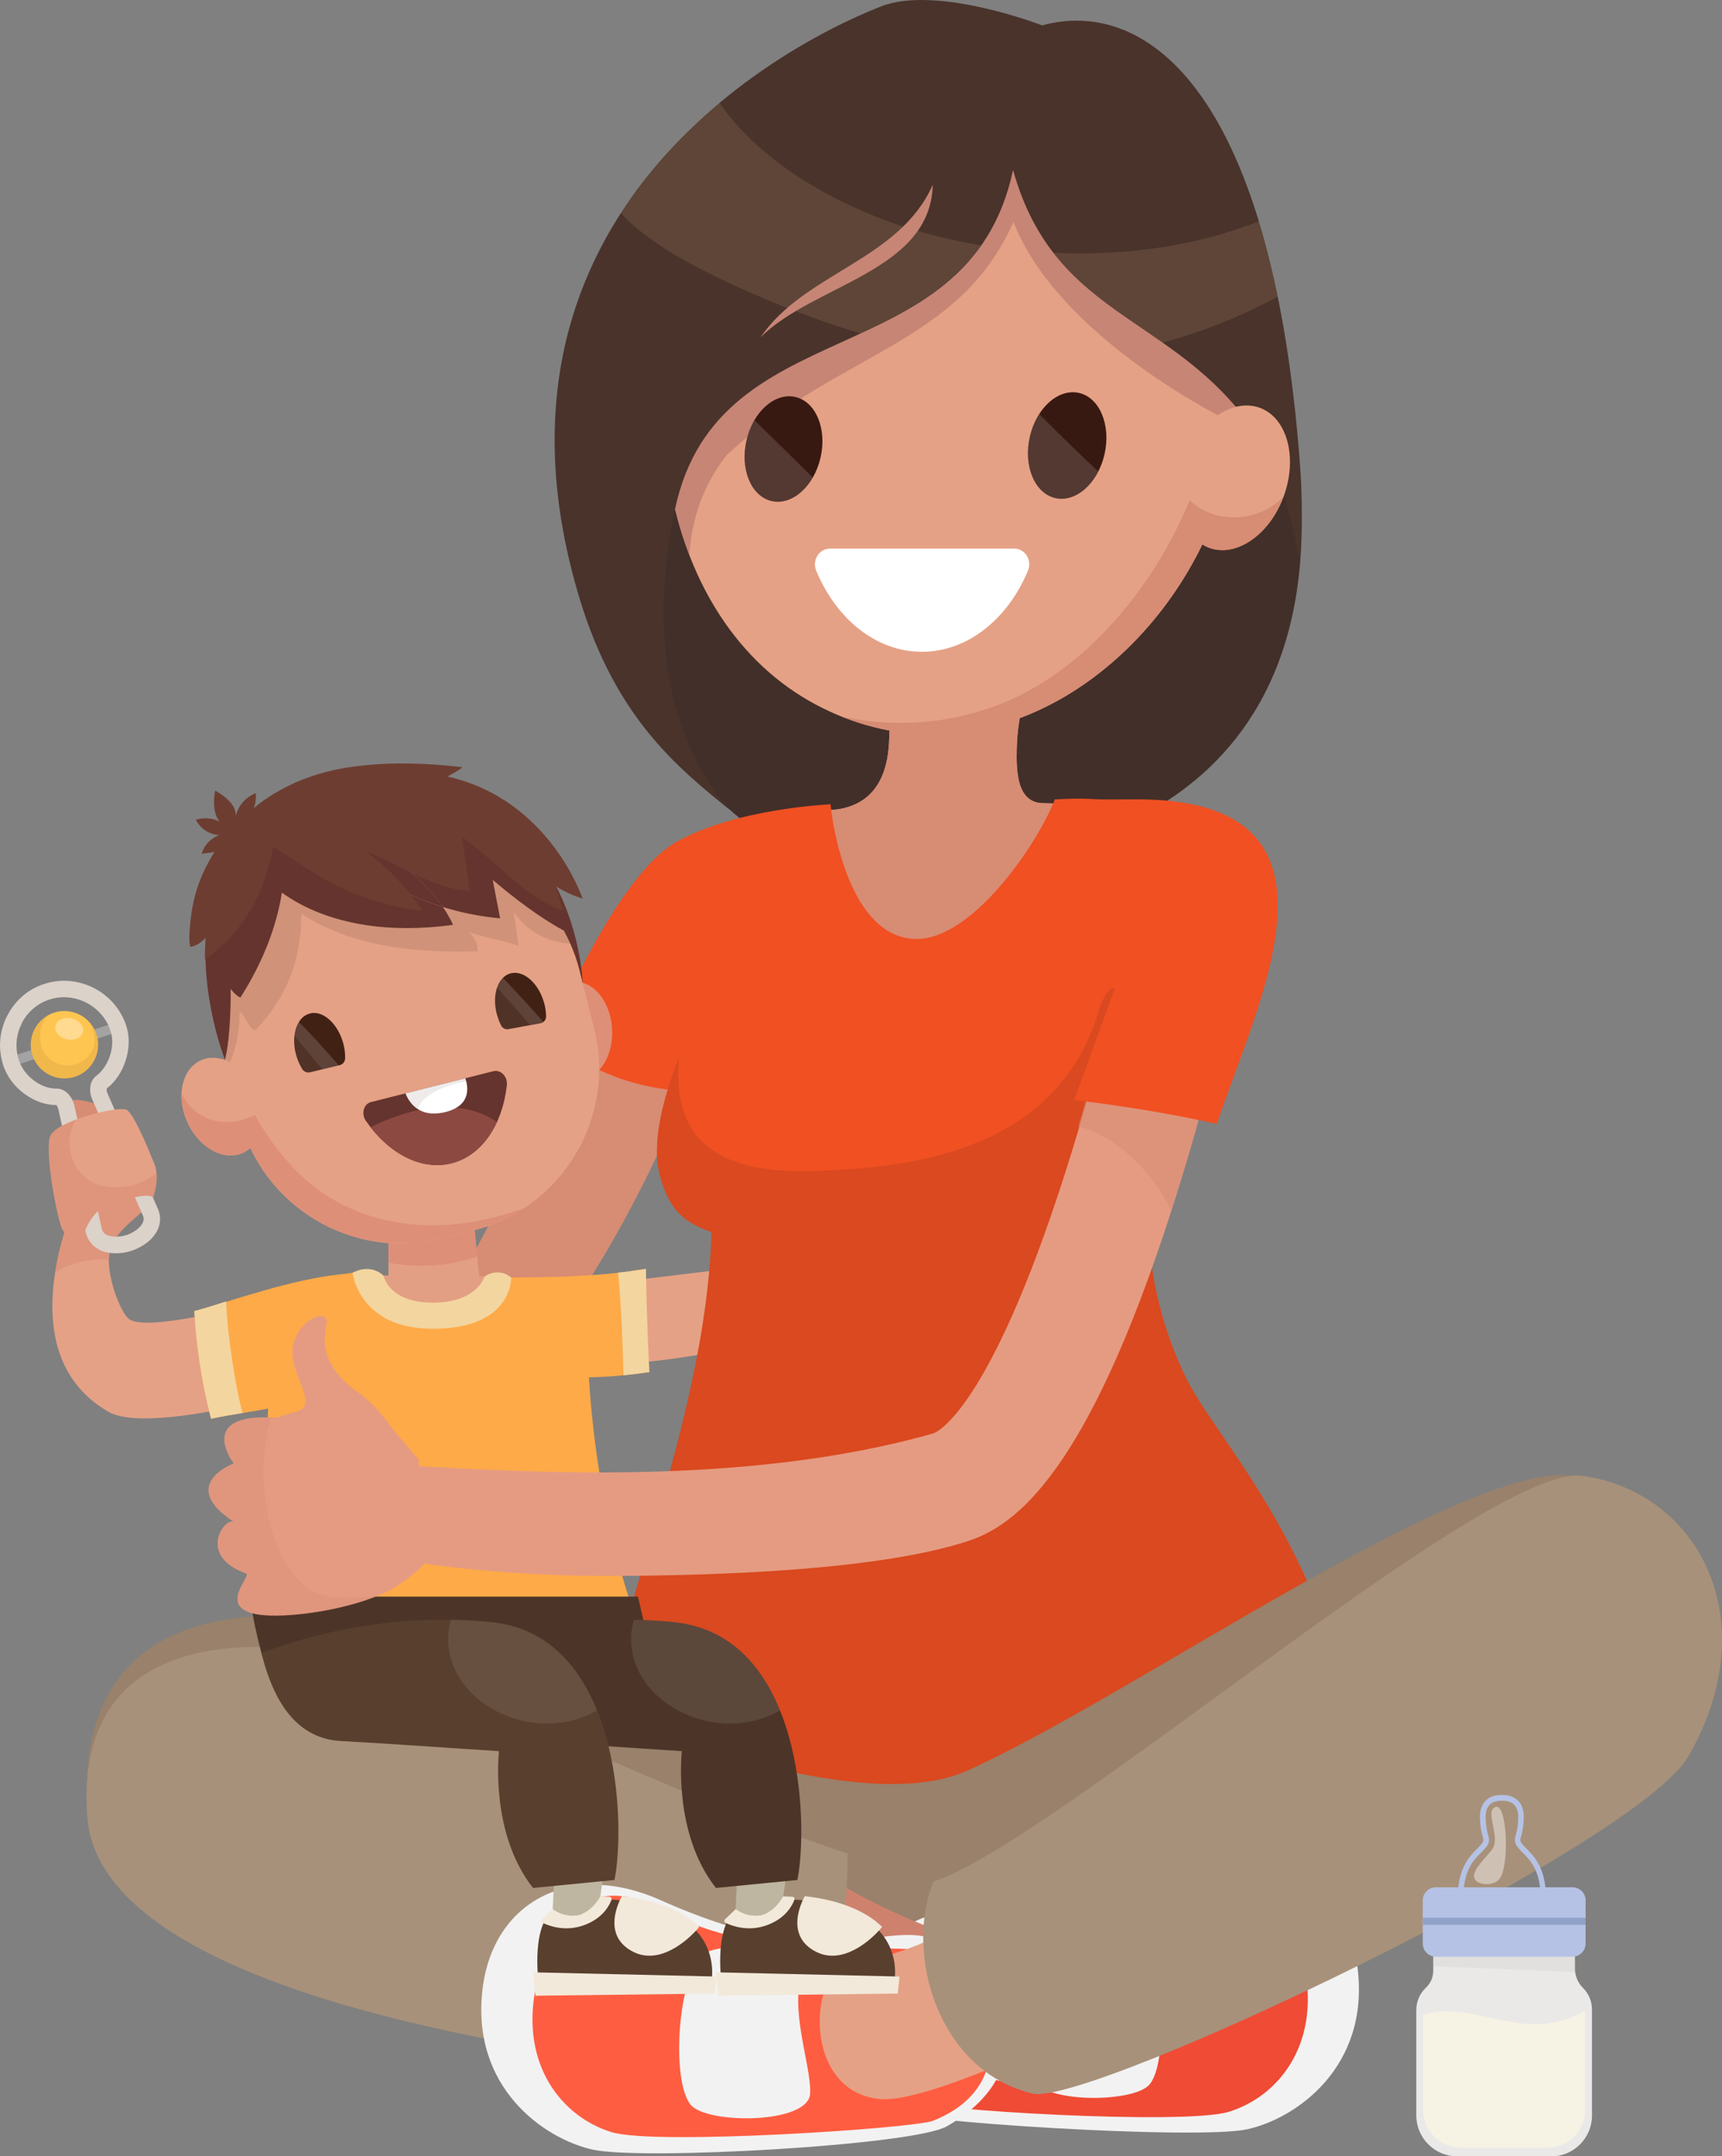 <?xml version="1.0" encoding="UTF-8"?>
<svg id="Calque_2" data-name="Calque 2" xmlns="http://www.w3.org/2000/svg" viewBox="0 0 183.97 230.29">
  <rect x="0" y="0" width="183.97" height="230.29" fill="#808080" stroke="none"/>
  <defs>
    <style>
      .cls-1 {
        fill: #f3d5a0;
      }

      .cls-2 {
        fill: #ffc892;
        opacity: .12;
      }

      .cls-3 {
        fill: #42210b;
      }

      .cls-3, .cls-4 {
        opacity: .08;
      }

      .cls-5 {
        fill: #4b2a1f;
      }

      .cls-5, .cls-6 {
        opacity: .09;
      }

      .cls-7 {
        fill: #422115;
      }

      .cls-8 {
        fill: #e39f83;
      }

      .cls-9, .cls-10, .cls-11 {
        fill: #d78c74;
      }

      .cls-9, .cls-12 {
        opacity: .57;
      }

      .cls-10 {
        opacity: .37;
      }

      .cls-13 {
        fill: #422f29;
      }

      .cls-14 {
        opacity: .14;
      }

      .cls-14, .cls-15, .cls-16, .cls-17 {
        fill: #fff;
      }

      .cls-15 {
        opacity: .44;
      }

      .cls-16 {
        opacity: .36;
      }

      .cls-18 {
        fill: #c78575;
      }

      .cls-19 {
        fill: #381911;
      }

      .cls-20 {
        fill: #3d2405;
        opacity: .1;
      }

      .cls-21 {
        fill: #593f2e;
      }

      .cls-22 {
        fill: #ef4b35;
      }

      .cls-23 {
        fill: #91a2c9;
      }

      .cls-24 {
        fill: #e5a185;
      }

      .cls-25 {
        fill: #de8f78;
      }

      .cls-26 {
        fill: #f05022;
      }

      .cls-27 {
        fill: #e59b82;
      }

      .cls-28 {
        fill: #b5c2e5;
      }

      .cls-29 {
        fill: #8c4942;
      }

      .cls-30 {
        fill: #f2e9da;
      }

      .cls-31 {
        fill: #f7f3e4;
      }

      .cls-32 {
        fill: #65342e;
      }

      .cls-33 {
        fill: #f9f8e5;
      }

      .cls-34 {
        opacity: .04;
      }

      .cls-35 {
        fill: #feaa48;
      }

      .cls-36 {
        fill: #a3a3a3;
      }

      .cls-37 {
        fill: #f2f2f2;
      }

      .cls-38 {
        fill: #beb6a0;
      }

      .cls-39 {
        fill: #a8917a;
      }

      .cls-40 {
        fill: #eae9e8;
      }

      .cls-41 {
        fill: #dbd2ca;
      }

      .cls-42 {
        fill: #ce826e;
      }

      .cls-43 {
        fill: #49332b;
      }

      .cls-44 {
        fill: #99816b;
      }

      .cls-45 {
        fill: #ffc551;
      }

      .cls-46 {
        fill: #6e3d31;
      }

      .cls-47 {
        fill: #ff5d41;
      }

      .cls-48 {
        fill: #4c3528;
      }
    </style>
  </defs>
  <g id="_ÎÓÈ_1" data-name="—ÎÓÈ_1">
    <g>
      <path class="cls-11" d="M12.74,118.86s-5.69-2.75-6.09-.52c-.4,2.23,2.95,2.75,2.95,2.75l3.14-2.23Z"/>
      <path class="cls-24" d="M8.25,127.78l8.13.03c-.73,1.9-4.12,3.22-4.66,5.89-.49,2.39,1.2,6.57,2.07,7.18,1.83,1.27,10.7-.82,21.78-3.7.59,3.15-2.24,7.47-1.66,10.62-4.88,1.76-18.55,5.12-22.26,3.01-10.74-6.1-4.06-21.31-3.39-23.03Z"/>
      <path class="cls-9" d="M11.17,134.5c.25,0,.4.15.47.33h0c0-.19,0-.38,0-.56,0-.01,0-.03,0-.04.01-.19.04-.37.07-.54h0c.07-.33.18-.65.33-.94.59-1.18,1.71-2.08,2.68-2.95.24-.22.48-.43.69-.65.11-.11.21-.22.31-.33.19-.22.36-.44.49-.67.07-.11.12-.23.17-.35l-8.13-.03c-.29.76-1.74,4.1-2.37,8.13,1.57-1,3.57-1.46,5.29-1.41Z"/>
      <g>
        <rect class="cls-36" x="1.24" y="111.05" width="11.09" height="1.03" transform="translate(47.86 215.51) rotate(161.92)"/>
        <path class="cls-41" d="M10.55,133.43c-.67-.35-1.14-.93-1.36-1.71l-2.97-13.31c-.07-.23-.19-.38-.17-.39-2.41.02-4.92-1.84-5.7-4.24-.58-1.77-.43-3.66.43-5.32.86-1.66,2.29-2.89,4.09-3.42,1.74-.54,3.69-.33,5.33.57,1.65.9,2.87,2.43,3.36,4.19.62,2.23-.34,5.08-2.15,6.44-.02.05-.03.23.02.4l5.5,12.61c.26.71.22,1.45-.11,2.13-.55,1.14-1.79,1.88-2.76,2.2s-2.41.45-3.52-.14ZM2.34,109.28c-.64,1.23-.75,2.64-.32,3.96.55,1.68,2.35,3.04,4.01,3.02.84,0,1.58.64,1.89,1.71l2.97,13.31c.08.27.23.46.48.59.59.31,1.53.23,2.15.03s1.43-.7,1.72-1.29c.12-.25.14-.49.06-.71l-5.5-12.61c-.35-.97-.15-1.92.52-2.42,1.28-.97,1.98-3.04,1.54-4.6-.36-1.31-1.28-2.44-2.51-3.12-1.23-.67-2.68-.83-3.97-.43-.03,0-.05.02-.08.02-1.29.42-2.35,1.32-2.97,2.53Z"/>
        <path class="cls-45" d="M3.46,112.69c.62,1.89,2.65,2.92,4.54,2.31,1.89-.62,2.92-2.65,2.31-4.54-.62-1.89-2.65-2.92-4.54-2.31-1.89.62-2.92,2.65-2.31,4.54Z"/>
        <path class="cls-3" d="M5.22,108.39c-.82.74-1.07,2.01-.87,3.07.25,1.34,1.39,2.24,2.74,2.31,1.33.06,2.62-.77,2.95-2.1.24-.97-.09-1.96-.71-2.73.43.4.79.91.98,1.51.62,1.89-.41,3.93-2.31,4.54-1.89.62-3.93-.41-4.54-2.31-.55-1.7.23-3.5,1.76-4.3Z"/>
        <path class="cls-16" d="M6.08,110.31c.39.6,1.29.89,2.02.65.72-.24,1-.91.6-1.51-.39-.6-1.29-.89-2.02-.65-.72.24-1,.91-.6,1.51Z"/>
      </g>
      <path class="cls-24" d="M16.35,127.89s.76-2.08.15-3.57c-.61-1.49-2.14-5.29-2.95-5.78-.81-.49-7.66,1.17-8.21,2.87-.56,1.7.8,8.95,1.33,9.9s2.17.77,2.17.77c0,0,.77-2.72,2.68-3.37,1.91-.65,4.27-1.38,4.83-.82Z"/>
      <path class="cls-9" d="M5.35,121.41c.22-.67,1.41-1.33,2.83-1.86-1.62,2.17-.53,6.05,2.26,6.96,1.85.61,4.33.25,5.88-.95.15-.12.27-.25.39-.38.15,1.32-.35,2.71-.35,2.71-.55-.56-2.91.17-4.83.82s-2.68,3.37-2.68,3.37c0,0-1.64.18-2.17-.77-.53-.95-1.89-8.2-1.33-9.9Z"/>
      <path class="cls-13" d="M107.62,4.73s-5.78-5.3-11.54-2.61c-8.34,3.89-43.36,23.63-31.24,61.88,12.76,40.29,41.46,27.46,41.46,27.46,0,0,35.74-.81,32.57-40.44-3.17-39.63-24.28-49.92-31.24-46.3Z"/>
      <path class="cls-11" d="M45.89,154.12l-4.09-9.36c5.6-2.45,14.61-20.63,19.51-36.08l13.25,4.2c-2.01,6.35-14.26,34.95-28.67,41.24Z"/>
      <path class="cls-26" d="M88.73,85.9s-10.1.41-16.49,4.03c-6.56,3.72-13.46,20.58-13.46,20.58,5.18,5.63,13.77,5.97,13.77,5.97l9.35-8.95,6.83-21.63Z"/>
      <path class="cls-24" d="M53.66,136.38s-5.12,4.93,2.09,8.16c7.21,3.23,24.77-1.01,24.77-1.01v-8.34s-7.47.87-12.31,1.48c-4.85.61-14.55-.29-14.55-.29Z"/>
      <path class="cls-35" d="M67.5,135.74c-4.85.75-12.9.69-12.9.69,0,0-6.78,5.27.43,9.19,3.51,1.91,9.31,1.67,14.34.91-.18-3.66-.3-7.33-.37-11.02-.51.07-1.01.15-1.5.22Z"/>
      <path class="cls-1" d="M67.5,135.74c-.45.07-.94.13-1.46.17.33,3.62.48,7.3.57,10.97.93-.09,1.86-.21,2.76-.34-.18-3.66-.3-7.33-.37-11.02-.51.07-1.01.15-1.5.22Z"/>
      <path class="cls-24" d="M95.01,78.88c.06-1.73-.29-4.34-.22-4.55l14.74-.28c-.01.21-.83,2.61-.9,5.82-.06,2.39-.06,5.97,2.93,5.91.75-.01,3.3.15,4.05.15-.44,1.43-2.61,2.01-3.59,3.59-2.07,3.35-12.56,17.68-16.74,17.25-5.45-.56-6.2-15.2-7.96-20.26,7.11.44,7.6-5.3,7.68-7.64Z"/>
      <path class="cls-11" d="M95.01,78.88c.06-1.73-.29-4.34-.22-4.55l14.74-.28c-.01.21-.83,2.61-.9,5.82-.06,2.39-.06,5.97,2.93,5.91.75-.01,3.3.15,4.05.15-.44,1.43-2.61,2.01-3.59,3.59-2.07,3.35-12.56,17.68-16.74,17.25-5.45-.56-6.2-15.2-7.96-20.26,7.11.44,7.6-5.3,7.68-7.64Z"/>
      <path class="cls-26" d="M75.81,124.12c-.75-8.82-4.2-21.46,0-31.45,2.58-6.14,10.55-6.26,12.92-6.76.23,2.44,2.04,14.12,9.01,14.37,6.06.22,13.1-10.13,14.96-14.91.72.04,9.56-.99,12.87,3.5,3.31,4.5,1.31,14.13,1.51,14.51-4.2,15.64-7.28,29.09-.52,43.47,3.46,7.35,15.86,18.52,19.82,45.53.21,1.44-3.25,2.98-8.5,4.11-1.45.31-2.91-.53-3.34-1.95-1.26-4.16-2.38-8.03-4.45-12.83.39,4.36.83,8.64.89,13.29.02,1.35-.98,2.51-2.32,2.67-23.93,2.83-68.94,1.74-67.53-3.67,8.3-31.87,16.39-49.75,14.69-69.86Z"/>
      <path class="cls-6" d="M126.56,146.84c-4.5-9.56-4.64-18.71-3-28.36-2.03,4.83-4.6,8.45-10.37,9.68-7.27,1.56-15.13,1.13-22.54,1.4-5.07.19-10.08-.04-14.64-1.93.55,18.74-7.07,36.34-14.89,66.34-1.41,5.42,43.61,6.5,67.53,3.67,1.34-.16,2.34-1.31,2.32-2.67-.06-4.65-.5-8.93-.89-13.29,2.07,4.8,3.19,8.67,4.45,12.83.43,1.42,1.89,2.27,3.34,1.95,5.25-1.13,8.72-2.67,8.5-4.11-3.97-27.01-16.37-38.17-19.82-45.53Z"/>
      <path class="cls-44" d="M103.28,189.13c17.43-7.81,52.94-33.02,64.75-31.55,16.35,2.04,18.13,17.8,12.83,27.61-3.96,7.33-58.14,31.81-58.14,31.81-16.62,5.1-16.3.85-22.81.86-5.44,0-8.36,3.57-19.27-.14-30.43-10.32-71.16-6.68-71.38-26.22-.27-23.5,25.17-20.27,36.96-15.62,11.83,4.67,43.76,19.2,57.07,13.24Z"/>
      <g>
        <path class="cls-37" d="M96.56,206.05c5.65-4.76,9.95,3.41,29.5-5.31,9.6-4.28,17.89.19,18.99,9.54,1.24,10.47-6.54,15.96-11.79,17.12-5.25,1.16-36.65-.78-38.68-2.06-8.59-5.42-1.68-16.22,1.97-19.29Z"/>
        <path class="cls-22" d="M98.71,206.73c3.65-2.07,16.82.65,26.91-4.84,7.67-4.18,12.21.23,13.78,8.35,1.57,8.12-2.8,13.67-8.13,15.3-4.69,1.44-32.43-.18-34.36-1.22-9.67-5.23-1.97-15.45,1.8-17.59Z"/>
        <path class="cls-42" d="M89.19,200.93s9.78,5.87,16.44,6.54c4.65.47,5.39,13.94-3.18,14.53-5.14.35-20.55-7.26-20.55-7.26l7.29-13.8Z"/>
        <path class="cls-33" d="M118.72,207.17c-3.56.33-7.88.54-10.3,0-4.6-1.02-5.24,4.09-6.03,8.45-.8,4.36,1.29,6.21,5.17,6.74,4.44.61,7.97,0,12.35-.35.75-5.06-.06-10.08-1.19-14.84Z"/>
        <path class="cls-37" d="M121.37,206.47c2.83,2,3.6,13.59,1.44,16.15-1.77,2.09-12.59,2.06-12.75-1.21-.17-3.27,2.8-10.17.22-14.55-.61-1.03,9.11-1.79,11.1-.39Z"/>
      </g>
      <path class="cls-39" d="M9.33,194.09c-1.8-23.9,25.86-19.04,37.22-14.3,6.59,2.75,28.79,13.24,44.02,18.16-.13,9.2-1.35,15.14-3.65,24.19l-.14.03s-75.65-4.19-77.45-28.09Z"/>
      <path class="cls-37" d="M100.96,207.56c-6.61-3.3-10.87,4.09-30.42-4.64-9.6-4.28-17.89.19-18.99,9.54-1.24,10.47,6.54,15.96,11.79,17.12,5.25,1.16,34.23-.45,37.81-2.49,10.7-6.1,6.3-16.29-.17-19.53Z"/>
      <path class="cls-47" d="M98.07,208.29c-4.13-.74-17,1.27-27.08-4.23-7.67-4.18-12.21.23-13.78,8.35-1.57,8.12,2.8,13.67,8.13,15.3,4.69,1.44,32.33-.41,34.36-1.22,11.2-4.49,4.67-17.08-1.63-18.21Z"/>
      <path class="cls-24" d="M107.42,203.11s-9.78,5.87-16.44,6.54c-4.65.47-5.39,13.94,3.18,14.53,5.14.35,20.55-7.26,20.55-7.26l-7.29-13.8Z"/>
      <path class="cls-37" d="M75.24,208.65c-2.83,2-3.6,13.59-1.44,16.15,1.77,2.09,12.59,2.06,12.75-1.21.17-3.27-2.8-10.17-.22-14.55.61-1.03-9.11-1.79-11.1-.39Z"/>
      <path class="cls-39" d="M169.04,157.61c12.32,1.71,19.73,15.29,11.37,29.91-5.53,9.68-64.09,37.47-70.08,36.07-10.16-2.39-13.72-14.99-10.61-22.65,12.82-4.09,59.26-44.71,69.31-43.32Z"/>
      <path class="cls-26" d="M76.78,104.15s-8.28,14.01-6.29,21.36c1.99,7.35,6.22,8.34,43.47,7.25,7.88-.23,11.81-7.73,11.29-15.62-.52-7.88,0-15.99,0-15.99l-25.48,5.63-22.99-2.63Z"/>
      <path class="cls-6" d="M125.25,117.15c-.52-7.88,0-15.99,0-15.99l-2.81,3.53c.02.24-.56.66-.58.91-.35,7.45-2.16-5.2-4.54,2.59-4.54,14.85-20.28,16.27-27.43,16.73-6.77.43-18.64.97-17.33-12.04-1.68,4.25-3.01,9.17-2.07,12.63,1.99,7.35,6.22,8.34,43.47,7.25,7.88-.23,11.81-7.73,11.29-15.62Z"/>
      <path class="cls-24" d="M104.02,6.93c-3.22-.09-6.45.32-9.54,1.28-6.84,2.13-12.37,6.66-16.52,12.41-1.19,1.65-2.22,3.4-3.11,5.23-.04.08-.08.17-.12.25-7.66,16.13-4.11,41.04,13.23,49.56,4.03,1.98,8.09,2.83,12.02,2.77,16.45-.26,30.74-16.5,32.02-33.09,1.32-17.1-8.79-37.88-27.99-38.41Z"/>
      <path class="cls-18" d="M104.02,6.93c-3.22-.09-6.45.32-9.54,1.28-6.84,2.13-12.37,6.66-16.52,12.41-1.19,1.65-2.22,3.4-3.11,5.23-.04.08-.08.17-.12.25-4.61,9.71-5.15,22.59-1.08,33.17.22-3.87,1.54-7.55,3.97-10.65,11.96-11.11,24.78-11.68,30.66-24.92,4.35,11.24,19.51,19.58,23.71,21.63,1.32-17.1-8.79-37.88-27.99-38.41Z"/>
      <path class="cls-18" d="M126.92,45.08c-.05.7.1-.7,0,0h0Z"/>
      <path class="cls-17" d="M108.35,58.59h-19.66c-1.16-.01-1.95,1.23-1.5,2.33,2.12,5.15,6.39,8.69,11.3,8.69,4.91,0,9.2-3.53,11.34-8.68.46-1.11-.33-2.35-1.49-2.35Z"/>
      <path class="cls-19" d="M84.98,42.4c-2.18-.51-4.53,1.56-5.23,4.63-.71,3.07.49,5.97,2.68,6.48,2.18.51,4.53-1.56,5.23-4.63.71-3.07-.49-5.97-2.68-6.48Z"/>
      <path class="cls-14" d="M79.75,47.02c-.71,3.07.49,5.97,2.68,6.48,1.63.38,3.34-.67,4.4-2.5-2.07-2.05-4.14-4.1-6.23-6.13-.37.63-.67,1.36-.85,2.15Z"/>
      <path class="cls-19" d="M115.3,41.97c-2.21-.52-4.57,1.57-5.28,4.67s.5,6.03,2.7,6.55c2.21.52,4.57-1.57,5.28-4.67.71-3.1-.5-6.03-2.7-6.55Z"/>
      <path class="cls-14" d="M110.01,46.64c-.71,3.1.5,6.03,2.7,6.55,1.73.41,3.55-.81,4.6-2.85-2.13-2-4.23-4.04-6.28-6.12-.45.7-.81,1.51-1.02,2.42Z"/>
      <path class="cls-43" d="M111.34,2.71s-11.26-4.36-17.23-2.02c-12.44,4.88-44.24,23.5-32.17,63.29,3.84,12.66,10.44,17.99,15.96,22.46-7.39-8.58-8.05-20.62-6-30.92,3.88-23.1,31.53-14.82,36.33-37.37,4.61,16.58,18.19,15.3,26.77,29.41,2.09,3.43,2.98,8.36,3.83,12.07.29-3.07.33-6.42.05-10.1C135.76,8.3,121.74-.14,111.34,2.71ZM81.26,36.02c4.62-6.85,14.86-8.25,18.39-16.29-.22,9.27-12.69,10.62-18.39,16.29Z"/>
      <path class="cls-2" d="M98.04,24.67c-2.75,3.9-8.48,5.86-13.03,8.57,2.27.87,4.57,1.67,6.9,2.36,4.92-2.28,9.68-4.8,12.91-9.4-1.07-.18-2.14-.38-3.19-.62-1.22-.27-2.41-.58-3.58-.92Z"/>
      <path class="cls-2" d="M76.88,10.98c-4.01,3.26-7.36,7.06-10.56,11.79,3.04,3.22,7.72,5.67,11.68,7.5,2,.93,4.04,1.81,6.1,2.63,3.76-3.24,8.8-5.25,12.37-8.71-7.75-2.56-15.39-7.1-19.6-13.21Z"/>
      <path class="cls-2" d="M126.97,25.88c-4.65.99-9.55,1.33-14.41,1.12,3.24,4.17,7.44,6.62,11.66,9.59,4.2-1.14,8.4-2.79,12.29-4.91-.6-2.93-1.28-5.61-2.02-8.03-2.44.92-4.93,1.69-7.52,2.24Z"/>
      <path class="cls-24" d="M134.56,43.54c-2.92-1.04-6.49,1.46-7.96,5.6-1.47,4.13-.3,8.33,2.62,9.37,2.92,1.04,6.49-1.46,7.96-5.6s.3-8.33-2.62-9.37Z"/>
      <path class="cls-11" d="M129.95,55.01c-1.05-.26-2.02-.83-2.86-1.57-3.94,9.6-11.62,18.77-21.17,22.11-5.43,1.9-10.89,2.09-16.03.96,3.39,1.37,6.79,1.97,10.1,1.92,12.1-.19,23.02-9.03,28.46-20.29.24.15.49.28.76.38,2.88,1.03,6.38-1.4,7.89-5.43-1.89,1.87-4.6,2.57-7.16,1.93Z"/>
      <path class="cls-35" d="M20.76,140.02c.16,3.15.7,7.34,1.79,11.5,4.23-.93,8.12-.9,12.99-3.49l1.55-12c-5.81.44-12.89,3.13-16.33,4Z"/>
      <path class="cls-1" d="M22.56,151.52c1.13-.25,2.24-.43,3.35-.61-.35-1.38-.65-2.77-.87-4.18-.36-2.24-.8-5.17-.88-7.74,0,0-2.36.77-3.4,1.03.16,3.15.7,7.34,1.79,11.5Z"/>
      <path class="cls-32" d="M36,85.32c-21.46,3.99-11.95,27.85-11.95,27.85l38.2-8.21s-.78-24.37-26.25-19.64Z"/>
      <path class="cls-8" d="M47.39,126.33h-.7c-1.71,0-5.19,1.05-5.19,2.77v7.55c0,1.71,3.51,3.42,5.23,3.41h.7c1.71,0,3.82-1.42,3.82-3.13l-.73-7.49c0-1.71-1.41-3.11-3.12-3.1Z"/>
      <path class="cls-25" d="M47.39,126.33h-.7c-1.71,0-5.19,1.05-5.19,2.77v5.75c1.57.3,3.18.41,4.91.29,1.75-.13,3.16-.47,4.57-.94l-.46-4.75c0-1.71-1.41-3.11-3.12-3.1Z"/>
      <path class="cls-8" d="M53.55,136.43l-9.68-.5s-1.79.28-1.79.27c-2.99.13-8.74-.25-11.64,3.03-.67.77-1.23,1.63-1.68,2.52.07.14.13.49.19.97h32.01c-3.4-5.96-7.41-6.29-7.41-6.29Z"/>
      <path class="cls-35" d="M53.55,136.43l-.63-.03c-.33.58-.74,1.12-1.26,1.63-2.48,2.44-6.5,2.91-9.52,1.17-1.44-.83-2.52-2.03-3.26-3.42-2.69.23-6.43,1.15-8.45,3.44-.67.77-1.23,1.63-1.68,2.52.5,1-1.29,24.57.17,32.59.12.64.93,1.53.75,2.14,5.9.58,28.02,2.66,38.34-3.5,0,0-4.78-11.78-5.26-29.57-.18-6.79-9.21-6.98-9.21-6.98Z"/>
      <path class="cls-48" d="M27.6,170.51c-.46,0-.82.41-.76.87.46,3.42,1.8,7.74,1.95,7.75,1.8.08,28.86,2.58,40.37-4.28l-1-4.33H27.6Z"/>
      <path class="cls-25" d="M61.39,104.88c-2.02.13-3.51,2.56-3.32,5.42.19,2.86,1.98,5.07,4,4.94,2.02-.13,3.51-2.56,3.32-5.42-.19-2.86-1.98-5.07-4-4.94Z"/>
      <path class="cls-24" d="M61.91,103.62c-.99-3.92-3.24-7.22-6.2-9.55-4.18-3.3-9.79-4.7-15.32-3.3l-3.49.88c-9.45,2.38-15.24,12.07-12.86,21.52l1.57,6.25c2.38,9.45,12.07,15.24,21.52,12.86l3.49-.88c9.45-2.38,15.24-12.07,12.86-21.52l-1.57-6.25Z"/>
      <path class="cls-6" d="M55.71,94.06c-4.18-3.3-9.79-4.7-15.32-3.3l-3.49.88c-9.45,2.38-15.24,12.07-12.86,21.52l.25,1.01c.81-1.82,1.33-3.77,1.3-6.14.82.62,1.01,2.06,1.73,1.96,3.2-3.37,4.86-7.26,4.89-12.39,5.62,3.62,12.29,4.17,18.86,4-.1-.72-.15-1.26-1.01-2.06,1.54.52,3.79.94,5.33,1.47-.2-1.44-.3-2.16-.49-3.59,1.46,2.14,3.72,3.22,6.04,3.37-1.19-2.69-3.01-4.97-5.23-6.73Z"/>
      <path class="cls-32" d="M52.71,114.4l-13.08,3.3c-.77.19-1.07,1.25-.55,1.99,2.38,3.47,5.89,5.37,9.16,4.55,3.27-.82,5.45-4.17,5.91-8.35.1-.9-.66-1.69-1.43-1.49Z"/>
      <path class="cls-29" d="M39.59,120.39c2.36,3.02,5.61,4.62,8.65,3.85,2.14-.54,3.81-2.17,4.84-4.4-3.8-2.66-9.08-1.65-13.49.54Z"/>
      <g>
        <path class="cls-7" d="M33.25,108.21c-1.42.23-2.17,2.13-1.67,4.24.15.64.4,1.23.71,1.73.18.28.51.41.83.34,1.05-.26,2.1-.51,3.16-.76.34-.08.58-.37.59-.72.01-.45-.03-.93-.15-1.42-.5-2.12-2.05-3.65-3.47-3.42Z"/>
        <path class="cls-7" d="M54.71,103.92c-1.42.23-2.17,2.13-1.67,4.24.12.49.29.95.5,1.37.15.29.47.44.79.38,1.13-.21,2.26-.42,3.4-.62.35-.06.61-.37.61-.73,0-.39-.05-.8-.15-1.22-.5-2.12-2.05-3.65-3.47-3.42Z"/>
      </g>
      <g class="cls-4">
        <path class="cls-17" d="M31.94,109.14c-.5.8-.67,2.02-.37,3.32.15.64.4,1.23.71,1.73.18.28.51.41.83.34,1.03-.25,2.06-.5,3.09-.74-1.07-1.22-2.15-2.43-3.27-3.61-.33-.35-.67-.69-1.01-1.04Z"/>
        <path class="cls-17" d="M53.04,108.17c.12.49.29.95.5,1.37.15.29.47.44.79.38,1.13-.21,2.26-.42,3.4-.62.12-.02.23-.08.32-.16-1.41-1.59-2.86-3.15-4.32-4.7-.75.74-1.06,2.18-.69,3.73Z"/>
      </g>
      <g class="cls-4">
        <path class="cls-17" d="M31.94,109.14c-.26.4-.42.92-.49,1.49.63.77,1.23,1.46,1.38,1.65.52.66,1.07,1.29,1.62,1.93.59-.14,1.17-.28,1.76-.42-1.07-1.22-2.15-2.43-3.27-3.61-.33-.35-.67-.69-1.01-1.04Z"/>
        <path class="cls-17" d="M53.11,105.49c1.2,1.31,2.38,2.66,3.55,4,.36-.06.72-.13,1.08-.2.12-.02.23-.08.32-.16-1.41-1.59-2.86-3.15-4.32-4.7-.27.27-.48.63-.63,1.05Z"/>
      </g>
      <path class="cls-20" d="M20.87,104.35c-.03-.24-.11-.43-.23-.6.07.2.14.4.23.6Z"/>
      <path class="cls-17" d="M43.32,116.77c.39.99,1.46,2.62,4.12,2.03,3-.67,2.56-2.81,2.27-3.64l-6.39,1.61Z"/>
      <path class="cls-5" d="M43.32,116.77c.21.53.63,1.25,1.37,1.7.02-.09.19-2.01,5.12-2.99-.03-.12-.07-.23-.1-.32l-6.39,1.61Z"/>
      <path class="cls-24" d="M21.44,113.25c-2.03.93-2.66,3.89-1.42,6.61,1.24,2.73,3.9,4.19,5.93,3.26,2.03-.93,2.66-3.89,1.42-6.61-1.24-2.73-3.9-4.19-5.93-3.26Z"/>
      <path class="cls-25" d="M32.05,125.45c-1.51-1.46-3.44-3.83-4.81-6.39-.74.37-1.51.62-2.26.72-1.89.26-3.76-.44-4.94-1.95-.25-.32-.47-.68-.64-1.05-.04.98.16,2.04.63,3.08,1.24,2.73,3.9,4.19,5.93,3.26.3-.14.57-.32.8-.54,3.53,7.53,12.05,11.79,20.39,9.68l3.49-.88c1.96-.49,3.76-1.3,5.36-2.36-1.67.61-3.44,1.1-5.29,1.43-6.64,1.21-13.69-.23-18.64-5.01Z"/>
      <path class="cls-32" d="M46.58,84.66s2.96,3.14,6.84,6.44c-.93-2.26-2.86-4.85-6.84-6.44Z"/>
      <path class="cls-32" d="M35.23,89.5s4.18,4.92,12.1,7.37c-1.61-2.37-5.23-6.26-12.1-7.37Z"/>
      <path class="cls-32" d="M50.29,88.34c-8.4-2.97-20.63-.48-23.81,2.81-3.18,3.29,1.92,2.67,1.92,2.67,0,0,5.71,6.91,20,4.95,0,0-.32-.78-1.08-1.9-7.92-2.45-12.1-7.37-12.1-7.37,6.87,1.11,10.49,4.99,12.1,7.37,1.84.57,3.87,1,6.11,1.21l-.79-4.11c2.34,1.99,5.04,4.04,7.59,5.41,0,0-1.54-8.07-9.94-11.03Z"/>
      <path class="cls-32" d="M27.26,93.59s-3.89,2.91-3.81,7.5c.08,4.59,2.23,5.45,2.23,5.45,4.81-7.54,4.61-13.37,4.61-13.37l-3.03.42Z"/>
      <g>
        <polygon class="cls-38" points="78.51 205.55 83.14 206.42 84.09 199.58 78.82 199.14 78.51 205.55"/>
        <path class="cls-21" d="M83.71,202.8c-.19.31-.41.58-.64.81-.76.71-1.78,1.04-2.81,1.04h-.05c-.62,0-1.21-.2-1.74-.52-2.25,2.04-1.35,7.94-1.35,7.94l18.33.09s2.55-8.86-11.74-9.35Z"/>
        <polygon class="cls-30" points="76.74 213.14 95.91 212.91 96.1 211.09 76.48 210.64 76.74 213.14"/>
        <path class="cls-30" d="M84.64,202.57l-.96-.04s-.89,1.69-2.39,2c-1.5.31-2.7-.64-2.7-.64l-1.11,1.07c-.14.11-.12.32.04.4.7.34,2.45.98,4.46.23,1.98-.74,2.67-2.1,2.89-2.7.05-.15-.06-.32-.22-.32Z"/>
        <path class="cls-30" d="M87.21,208.46c2.77,1.39,5.72-1.1,7.03-2.66-1.4-1.43-4.14-2.85-8.26-3.29-.67,1.21-1.87,4.4,1.23,5.95Z"/>
      </g>
      <path class="cls-48" d="M71.88,173.22c-13.69-1.27-23.21,3.09-24.09,3.14l-.34.06c1.39,5.79,4.07,9.28,8.53,9.52,5.98.33,11.2.72,16.87,1.08,0,0-1.03,8.71,3.64,14.61l8.7-.85c1.21-6.05.62-26.26-13.3-27.55Z"/>
      <g class="cls-6">
        <path class="cls-17" d="M71.88,173.22c-1.44-.13-2.83-.2-4.17-.22-2.13,7.88,8.16,13.9,15.62,9.68-1.98-4.89-5.49-8.91-11.45-9.46Z"/>
      </g>
      <path class="cls-32" d="M22.38,106.28c.43,3.81,1.66,6.89,1.66,6.89.91-3.63.53-11.22.53-11.22,0,0-2.62.52-2.2,4.33Z"/>
      <g>
        <polygon class="cls-38" points="58.97 205.55 63.6 206.42 64.55 199.58 59.28 199.14 58.97 205.55"/>
        <path class="cls-21" d="M64.17,202.8c-.19.31-.41.58-.64.81-.76.71-1.78,1.04-2.81,1.04h-.05c-.62,0-1.21-.2-1.74-.52-2.25,2.04-1.35,7.94-1.35,7.94l18.33.09s2.55-8.86-11.74-9.35Z"/>
        <polygon class="cls-30" points="57.2 213.14 76.37 212.91 76.55 211.09 56.94 210.64 57.2 213.14"/>
        <path class="cls-30" d="M65.1,202.57l-.96-.04s-.89,1.69-2.39,2c-1.5.31-2.7-.64-2.7-.64l-1.11,1.07c-.14.11-.12.32.04.4.7.34,2.45.98,4.46.23,1.98-.74,2.67-2.1,2.89-2.7.05-.15-.06-.32-.22-.32Z"/>
        <path class="cls-30" d="M67.67,208.46c2.77,1.39,5.72-1.1,7.03-2.66-1.4-1.43-4.14-2.85-8.26-3.29-.67,1.21-1.87,4.4,1.23,5.95Z"/>
      </g>
      <path class="cls-21" d="M52.34,173.22c-13.69-1.27-23.21,3.09-24.09,3.14l-.34.06c1.39,5.79,4.07,9.28,8.53,9.52,5.98.33,11.2.72,16.87,1.08,0,0-1.03,8.71,3.64,14.61l8.7-.85c1.21-6.05.62-26.26-13.3-27.55Z"/>
      <g class="cls-6">
        <path class="cls-17" d="M52.34,173.22c-1.44-.13-2.83-.2-4.17-.22-2.13,7.88,8.16,13.9,15.62,9.68-1.98-4.89-5.49-8.91-11.45-9.46Z"/>
      </g>
      <path class="cls-1" d="M51.76,136.34s-.77,2.78-5.52,2.78-5.27-2.89-5.27-2.89c-1.51-1.38-3.3-.3-3.3-.3,0,0,.64,5.99,8.57,5.98,8.6,0,8.37-5.48,8.37-5.48-1.44-1.15-2.85-.1-2.85-.1Z"/>
      <path class="cls-46" d="M47.79,82.93c1.11-.55,1.62-.99,1.62-.99-3.65-.43-7.37-.58-11.03-.14-.44.05-.88.11-1.31.18-.13.02-.26.04-.38.06-3.49.61-6.83,2-9.57,4.25.17-.47.27-1,.19-1.58,0,0-1.71.58-2.15,2.52.08-.39.06-1.53-2.17-2.8,0,0-.49,2.07.45,3.31,0,0-1.08-.63-2.52-.19,0,0,.72,1.56,2.52,1.63,0,0-1.45.44-1.89,2l1.36-.18c-.92,1.44-1.64,3-2.08,4.67-.24.89-.39,1.8-.48,2.72-.08.84-.21,1.87-.04,2.71,0,0,.65.09,1.66-.94-.06.79-.09,1.57-.07,2.33,4.02-2.9,6.32-6.92,7.29-12.07,4.81,3,7.91,5.78,15.97,6.87-1.83-2.68-3.75-4.61-6.2-6.47,3.89,1.66,7.4,4.11,11.21,4.32-.3-2.16-.49-3.59-.79-5.75,4.21,3.1,6.67,6.43,10.77,7.83-.33-.85-.45-1.76-.9-2.64.79.5,1.78,1.01,2.99,1.39,0,0-3.5-10.61-14.46-13.04Z"/>
      <path class="cls-27" d="M31.18,152.15c.02.19.03.21.2.14-.13-.16-.21-.24-.2-.14Z"/>
      <path class="cls-27" d="M42.7,153.49c-1.38-1.6-3-3-4.8-4.14-.79-.5-1.53-.86-2.46-.52-.86.31-1.55,1.01-2.37,1.4-1.3.62-2.57,1.23-4.01,1.16-8.13-.38-4.09,4.9-4.09,4.9,0,0-6.03,2.26-.04,6.2.01,0,.02.01.03.02-.01,0-.02-.01-.03-.02-1.09-.26-3.79,3.71,1.38,5.56.71.26-4.49,4.83,3.98,4.47,3.48-.15,8.26-1.09,11.38-2.7.91-.47,3.27-2.14,3.86-3.09l-.81-10.89c-.72-.73-1.34-1.58-2.02-2.37Z"/>
      <path class="cls-10" d="M32.06,168.89c-4.04-4.23-4.68-12.08-3.15-17.49-7.92-.31-3.93,4.9-3.93,4.9,0,0-6.03,2.26-.04,6.2-1.09-.26-3.79,3.71,1.38,5.56.71.26-4.49,4.83,3.98,4.47,2.96-.13,6.84-.83,9.85-2.02-2.91,0-5.82.75-8.09-1.63Z"/>
      <path class="cls-27" d="M38.21,148.67c-3.76-2.62-3.74-5.35-3.33-7.22.41-1.87-2.93-.7-3.57,2.22s2.99,6.42.37,7.07c-1.48.37-2.1.7-2.37.82.55.68,1.84,2.7,1.84,2.7l13.74,3.31s-2.91-6.28-6.68-8.9Z"/>
      <path class="cls-27" d="M64.15,168.3c-10.46,0-19.63-1.39-19.63-1.43v-10.3c11,.59,35.04,2.26,55.2-3.49.24-.07,5.87-2.19,14.03-27.67,4.45-13.89,7.23-27.39,7.25-27.53l11.83,2.45c-.12.58-2.97,14.27-7.62,28.77-9.1,28.38-16.78,33.85-21.81,35.49-9.32,3.04-26.01,3.72-39.26,3.72Z"/>
      <g class="cls-12">
        <path class="cls-11" d="M123.1,126.01c.76,1.01,1.45,2.11,2.04,3.27.02-.06.04-.12.06-.18,4.65-14.5,7.48-28.2,7.6-28.77l-11.86-2.45c-.02.12-2.21,10.51-5.75,22.44,3.04.68,6.07,3.26,7.9,5.69Z"/>
      </g>
      <path class="cls-26" d="M121.5,85.37c-.58,0-7.18.03-8.8,0l6.64,19.51-4.58,12.6c9.27,1.11,15.24,2.56,15.24,2.56,4.42-13.27,15.7-34.67-8.49-34.67Z"/>
      <g>
        <path class="cls-40" d="M165.72,230.29h-10.05c-2.4,0-4.36-1.96-4.36-4.36v-11.26c0-.9.37-1.77,1.03-2.39h0c.5-.47.78-1.12.78-1.8v-4.03c0-2.4,1.96-4.36,4.36-4.36h6.42c2.4,0,4.36,1.96,4.36,4.36v3.79c0,.78.31,1.52.86,2.07h0c.61.61.96,1.44.96,2.3v11.33c0,2.4-1.96,4.36-4.36,4.36Z"/>
        <path class="cls-31" d="M163.3,216.16c-3.81-.18-7.5-2.15-11.26-.96v10.14c0,2.21,1.81,4.02,4.02,4.02h9.27c2.21,0,4.02-1.81,4.02-4.02v-10.63c-1.65,1.07-3.71,1.56-6.04,1.45Z"/>
        <path class="cls-28" d="M163.64,205.07c-1.17,0-2.62-1.04-3.17-1.46-.65.51-2.59,1.89-3.81,1.33-.59-.27-.9-.92-.92-1.94-.07-3.42,1.22-4.71,2.07-5.56.14-.14.27-.27.38-.4.35-.4.33-.47.2-.95-.1-.38-.26-.97-.28-1.99-.01-.81.21-1.43.67-1.85.63-.58,1.49-.55,1.67-.54.18-.01,1.04-.04,1.67.54.46.42.69,1.04.67,1.85-.02,1.03-.17,1.61-.28,1.99-.13.47-.15.55.2.95.11.13.24.26.38.4.85.85,2.14,2.14,2.07,5.56-.02,1.02-.33,1.67-.92,1.94-.2.09-.41.13-.64.13ZM160.47,202.83l.19.16c.63.53,2.47,1.81,3.36,1.4.36-.16.55-.64.57-1.4.06-3.16-1.07-4.29-1.9-5.12-.15-.15-.29-.29-.41-.43-.54-.61-.49-.92-.33-1.5.1-.38.24-.89.25-1.84.01-.63-.15-1.1-.48-1.4-.49-.45-1.23-.38-1.23-.38h-.03s-.03,0-.03,0c0,0-.74-.07-1.24.38-.32.3-.48.77-.47,1.39.02.95.15,1.47.25,1.84.16.58.21.89-.33,1.5-.12.14-.26.28-.41.43-.83.82-1.96,1.95-1.9,5.12.01.77.21,1.24.57,1.4.89.4,2.77-.91,3.36-1.4l.19-.16Z"/>
        <path class="cls-34" d="M168.27,210.6v-4.15c0-2.4-1.96-4.36-4.36-4.36h-6.42c-2.4,0-4.36,1.96-4.36,4.36v3.55l15.14.61Z"/>
        <path class="cls-28" d="M168,208.97h-14.6c-.77,0-1.4-.63-1.4-1.4v-4.61c0-.77.63-1.4,1.4-1.4h14.6c.77,0,1.4.63,1.4,1.4v4.61c0,.77-.63,1.4-1.4,1.4Z"/>
        <rect class="cls-23" x="151.99" y="204.81" width="17.41" height=".76"/>
        <path class="cls-15" d="M157.6,200.76c-.51-.77.66-1.85,1.76-3.16,1.09-1.31-.83-4.15.41-4.62,1.24-.47,1.53,6.28.43,7.68-.63.81-2.23.67-2.6.09Z"/>
      </g>
    </g>
  </g>
</svg>